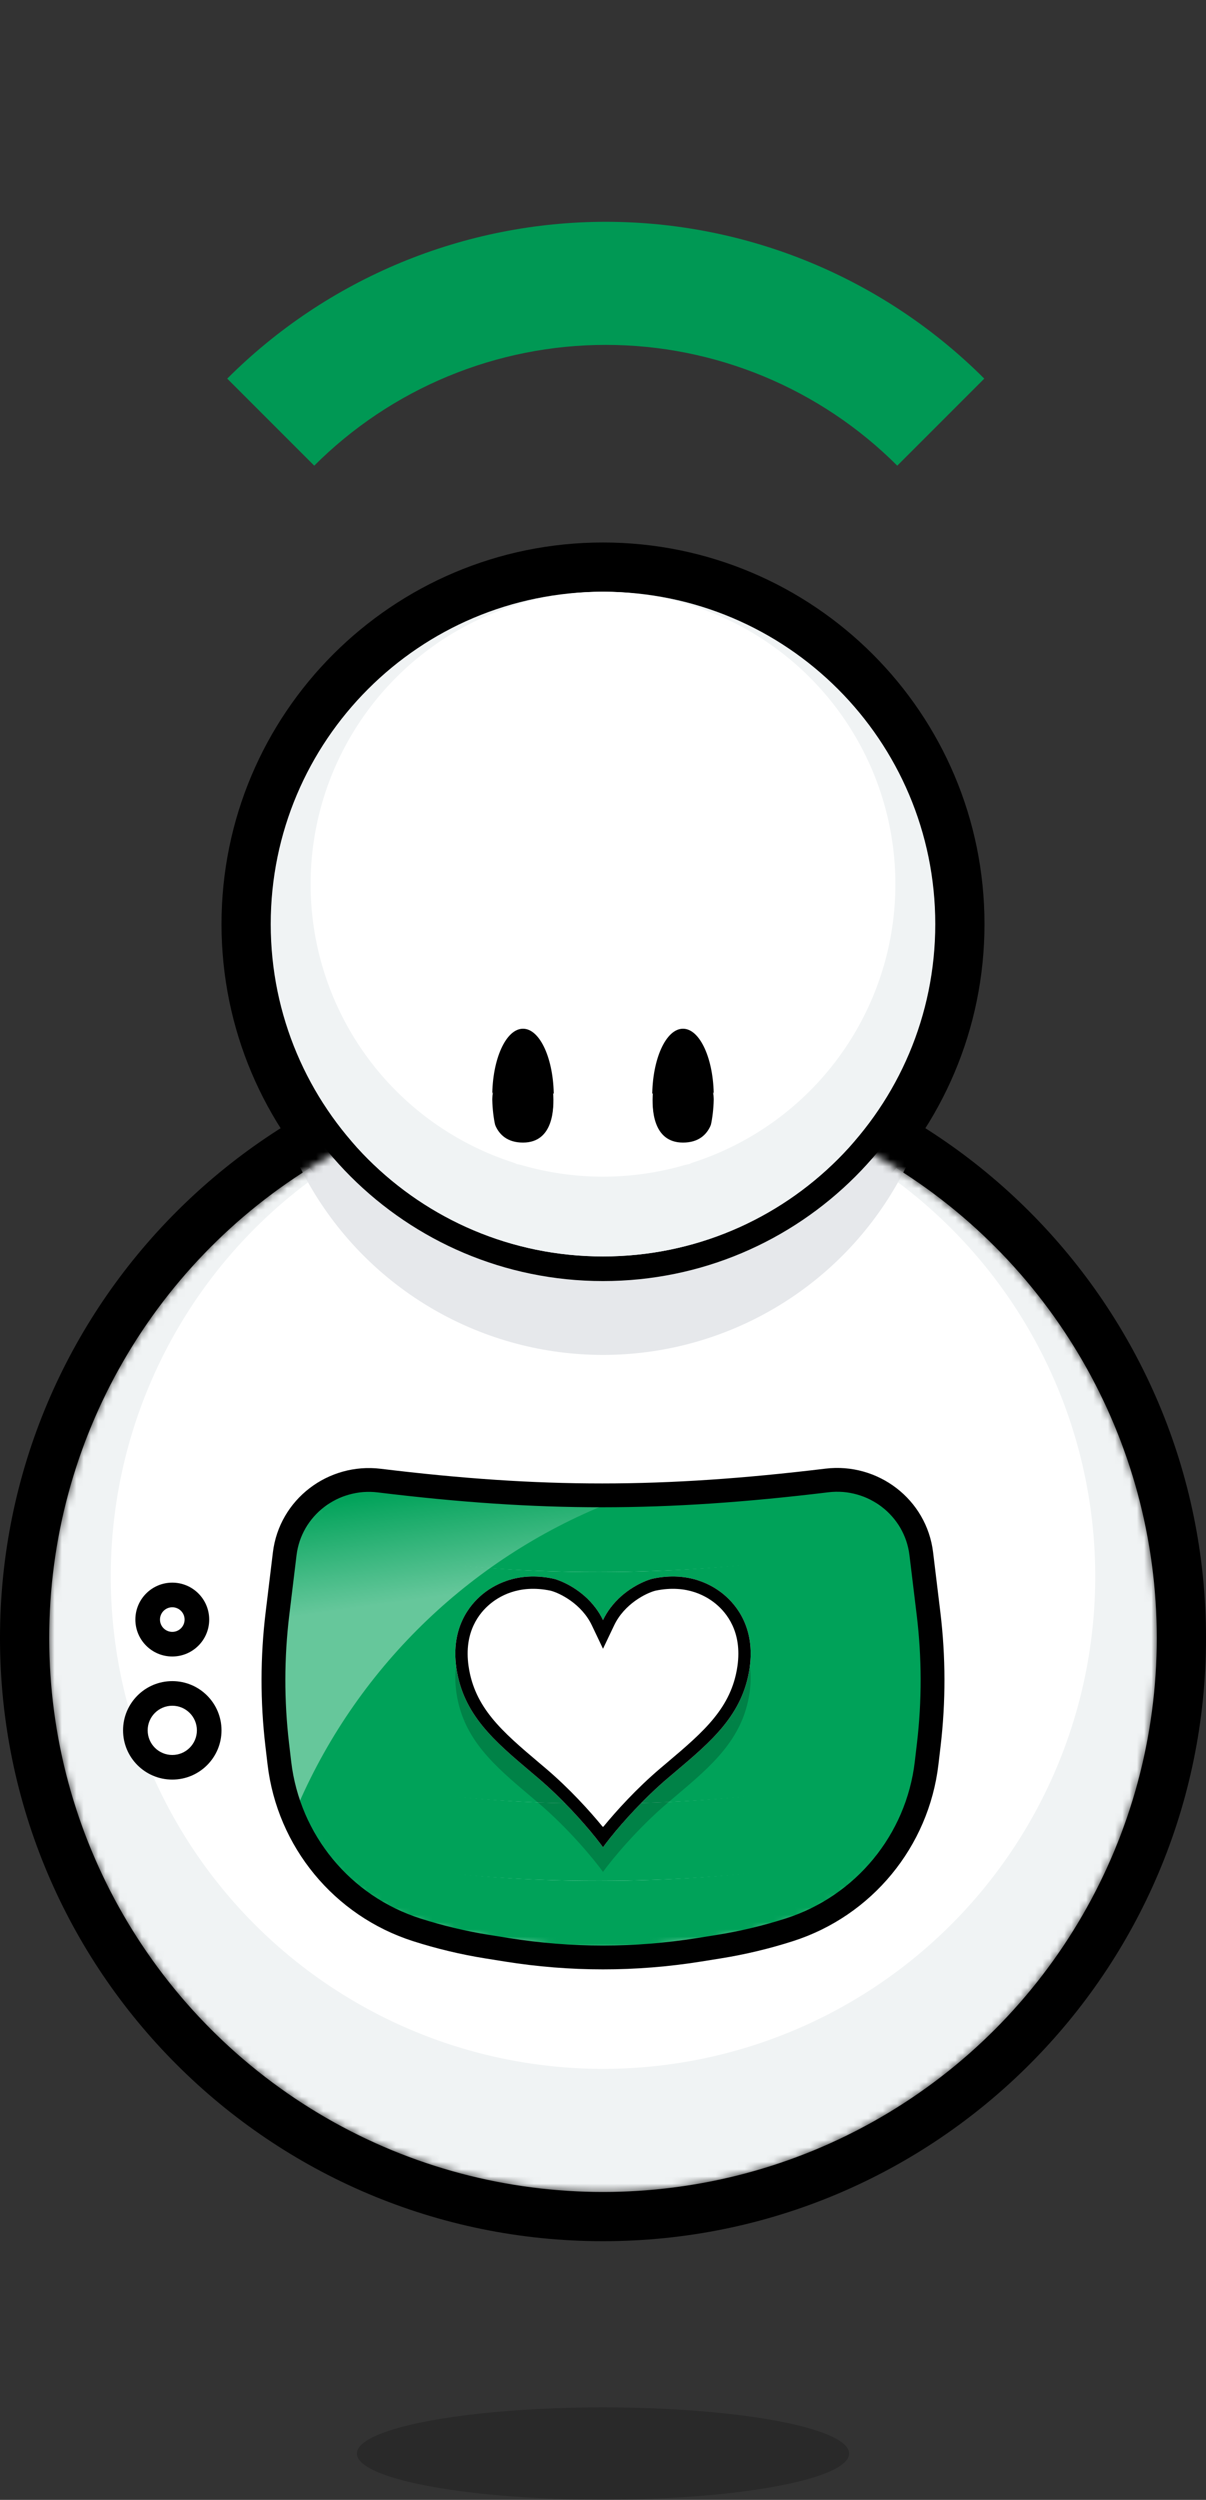 <svg width="166" height="344" viewBox="0 0 166 344" fill="none" xmlns="http://www.w3.org/2000/svg">
<rect x="0" y="0" width="166" height="344" fill="#333333" stroke="none"/>
<ellipse cx="83" cy="337.625" rx="33.878" ry="6.352" fill="black" fill-opacity="0.2"/>
<path fill-rule="evenodd" clip-rule="evenodd" d="M166 225.406C166 271.246 128.84 308.406 83 308.406C37.16 308.406 0 271.246 0 225.406C0 179.567 37.16 142.406 83 142.406C128.84 142.406 166 179.567 166 225.406ZM83 301.631C125.098 301.631 159.224 267.504 159.224 225.406C159.224 183.309 125.098 149.182 83 149.182C40.902 149.182 6.776 183.309 6.776 225.406C6.776 267.504 40.902 301.631 83 301.631Z" fill="black"/>
<path fill-rule="evenodd" clip-rule="evenodd" d="M135.51 127.161C135.51 156.162 112.001 179.672 83 179.672C53.999 179.672 30.49 156.162 30.49 127.161C30.49 98.161 53.999 74.651 83 74.651C112.001 74.651 135.51 98.161 135.51 127.161ZM83 172.896C108.259 172.896 128.735 152.42 128.735 127.161C128.735 101.903 108.259 81.427 83 81.427C57.741 81.427 37.265 101.903 37.265 127.161C37.265 152.42 57.741 172.896 83 172.896Z" fill="black"/>
<mask id="mask0_72_1033" style="mask-type:alpha" maskUnits="userSpaceOnUse" x="6" y="149" width="154" height="153">
<circle cx="83" cy="225.406" r="76.225" fill="white"/>
</mask>
<g mask="url(#mask0_72_1033)">
<circle cx="83" cy="225.406" r="76.225" fill="#F0F3F4"/>
<circle cx="83" cy="216.937" r="67.755" fill="white"/>
<circle cx="83" cy="139.866" r="46.582" fill="#E6E8EB"/>
<mask id="mask1_72_1033" style="mask-type:alpha" maskUnits="userSpaceOnUse" x="37" y="204" width="92" height="65">
<path d="M66.812 266.857L68.625 267.147C78.148 268.671 87.852 268.671 97.375 267.147L99.188 266.857C102.507 266.326 105.781 265.545 108.982 264.521C118.949 261.331 126.132 252.612 127.355 242.219L127.661 239.612C128.374 233.551 128.364 227.427 127.629 221.368L126.822 214.708C126.013 208.03 119.871 203.349 113.188 204.123C91.272 206.663 74.493 206.669 52.833 204.142C46.142 203.362 39.986 208.043 39.175 214.73L38.371 221.368C37.636 227.427 37.626 233.551 38.339 239.612L38.645 242.219C39.868 252.612 47.051 261.331 57.018 264.521C60.219 265.545 63.493 266.326 66.812 266.857Z" fill="#00A55A"/>
</mask>
<g mask="url(#mask1_72_1033)">
<path fill-rule="evenodd" clip-rule="evenodd" d="M142.984 260.779C89.115 276.442 42.785 267.411 25.765 260.611L29.706 250.745C44.632 256.709 88.532 265.547 140.018 250.577L142.984 260.779Z" fill="#00A259"/>
<path fill-rule="evenodd" clip-rule="evenodd" d="M142.984 250.155C89.115 265.818 42.785 256.787 25.765 249.987L29.706 240.121C44.632 246.085 88.532 254.923 140.018 239.953L142.984 250.155Z" fill="#00A259"/>
<path fill-rule="evenodd" clip-rule="evenodd" d="M142.984 239.531C89.115 255.194 42.785 246.163 25.765 239.363L29.706 229.497C44.632 235.461 88.532 244.299 140.018 229.329L142.984 239.531Z" fill="#00A259"/>
<path fill-rule="evenodd" clip-rule="evenodd" d="M142.984 228.907C89.115 244.569 42.785 235.539 25.765 228.739L29.706 218.873C44.632 224.836 88.532 233.675 140.018 218.705L142.984 228.907Z" fill="#00A259"/>
<path fill-rule="evenodd" clip-rule="evenodd" d="M142.984 218.283C89.115 233.945 42.785 224.915 25.765 218.115L29.706 208.249C44.632 214.213 88.532 223.051 140.018 208.081L142.984 218.283Z" fill="#00A259"/>
<path fill-rule="evenodd" clip-rule="evenodd" d="M142.984 207.659C89.115 223.321 42.785 214.291 25.765 207.491L29.706 197.625C44.632 203.589 88.532 212.427 140.018 197.457L142.984 207.659Z" fill="#00A259"/>
<path opacity="0.4" d="M39.806 206.774C36.08 219.308 37.265 240.228 41.077 248.274C49.475 229.038 65.237 213.974 84.834 206.454L90.622 204.233C77.071 205.503 55.474 203.527 51.24 202.962C44.888 202.116 40.561 204.233 39.806 206.774Z" fill="url(#paint0_linear_72_1033)"/>
<path opacity="0.2" d="M83 257.586L83.002 257.59V257.583C84.206 255.912 87.681 251.669 91.993 248.009C92.308 247.742 92.621 247.478 92.931 247.216C97.938 242.987 102.255 239.342 103.181 232.897C103.968 227.423 101.382 224.266 99.639 222.814C98.29 221.689 94.996 219.518 89.801 220.635C88.246 221.035 84.71 222.734 83 226.328C81.29 222.734 77.754 221.035 76.2 220.635C71.005 219.518 67.71 221.689 66.361 222.814C64.618 224.266 62.032 227.423 62.819 232.897C63.745 239.342 68.062 242.987 73.07 247.216C73.38 247.478 73.692 247.742 74.007 248.009C78.319 251.669 81.794 255.912 82.998 257.583V257.59L83 257.586Z" fill="black"/>
<path d="M83 254.199L83.002 254.202V254.195C84.206 252.524 87.681 248.281 91.993 244.621C92.308 244.354 92.621 244.09 92.931 243.828C97.938 239.599 102.255 235.954 103.181 229.51C103.968 224.035 101.382 220.878 99.639 219.426C98.29 218.301 94.996 216.13 89.801 217.247C88.246 217.647 84.71 219.346 83 222.94C81.29 219.346 77.754 217.647 76.2 217.247C71.005 216.13 67.71 218.301 66.361 219.426C64.618 220.878 62.032 224.035 62.819 229.51C63.745 235.954 68.062 239.599 73.07 243.828C73.38 244.09 73.692 244.354 74.007 244.621C78.319 248.281 81.794 252.524 82.998 254.195V254.202L83 254.199Z" fill="white"/>
<path fill-rule="evenodd" clip-rule="evenodd" d="M83.002 254.195C83.004 254.193 83.006 254.191 83.008 254.188C83.265 253.831 83.625 253.358 84.073 252.8C84.075 252.798 84.076 252.797 84.077 252.795C85.736 250.73 88.606 247.495 91.993 244.621C92.308 244.354 92.621 244.09 92.931 243.828C97.938 239.599 102.255 235.954 103.181 229.51C103.968 224.035 101.382 220.878 99.639 219.426C98.29 218.301 94.996 216.13 89.801 217.247C88.512 217.579 85.862 218.803 84.019 221.259C83.639 221.766 83.293 222.325 83 222.94C82.707 222.325 82.361 221.766 81.981 221.259C80.138 218.803 77.488 217.579 76.2 217.247C71.005 216.13 67.71 218.301 66.361 219.426C64.618 220.878 62.032 224.035 62.819 229.51C63.745 235.954 68.062 239.599 73.07 243.828L73.07 243.829C73.38 244.09 73.693 244.354 74.007 244.621C77.394 247.496 80.264 250.73 81.923 252.795C81.924 252.797 81.926 252.798 81.927 252.8C82.375 253.358 82.735 253.831 82.993 254.188C82.994 254.191 82.996 254.193 82.998 254.195V254.202L83 254.199L83.002 254.202V254.195ZM83.052 251.37C84.803 249.229 87.611 246.119 90.897 243.33C91.214 243.061 91.528 242.796 91.838 242.534C96.924 238.239 100.683 234.982 101.505 229.268C102.185 224.537 99.987 221.92 98.555 220.727C97.445 219.802 94.68 217.943 90.192 218.896C88.928 219.232 85.945 220.694 84.53 223.668L83 226.883L81.471 223.668C80.056 220.694 77.073 219.232 75.808 218.896C71.32 217.943 68.555 219.802 67.445 220.727C66.013 221.92 63.815 224.537 64.496 229.268C65.317 234.982 69.076 238.238 74.162 242.534C74.472 242.795 74.787 243.061 75.103 243.33C78.39 246.119 81.198 249.23 82.948 251.37" fill="black"/>
</g>
<path fill-rule="evenodd" clip-rule="evenodd" d="M69.535 269.93L66.819 269.495C63.445 268.955 60.116 268.161 56.862 267.12C45.995 263.643 38.162 254.136 36.829 242.805L36.532 240.282C35.812 234.16 35.823 227.974 36.565 221.854L37.562 213.627C38.45 206.296 45.181 201.235 52.404 202.114C74.575 204.813 91.165 204.808 113.615 202.097C120.833 201.226 127.548 206.288 128.436 213.609L129.435 221.854C130.177 227.974 130.188 234.16 129.468 240.282L129.171 242.805C127.838 254.136 120.005 263.643 109.138 267.12C105.884 268.161 102.555 268.955 99.181 269.495L96.465 269.93C87.545 271.357 78.455 271.357 69.535 269.93ZM70.053 266.693L67.337 266.259C64.126 265.745 60.958 264.989 57.861 263.998C48.218 260.913 41.267 252.477 40.084 242.422L39.788 239.899C39.098 234.035 39.108 228.11 39.819 222.249L40.816 214.021C41.48 208.542 46.529 204.701 52.008 205.368C74.445 208.098 91.3 208.093 114.008 205.351C119.481 204.691 124.518 208.531 125.182 214.003L126.181 222.249C126.892 228.11 126.902 234.035 126.212 239.899L125.916 242.422C124.733 252.477 117.782 260.913 108.139 263.998C105.042 264.989 101.874 265.745 98.663 266.259L95.947 266.693C87.37 268.065 78.63 268.065 70.053 266.693Z" fill="black"/>
<path fill-rule="evenodd" clip-rule="evenodd" d="M23.714 241.498C25.585 241.498 27.102 239.981 27.102 238.11C27.102 236.239 25.585 234.722 23.714 234.722C21.843 234.722 20.326 236.239 20.326 238.11C20.326 239.981 21.843 241.498 23.714 241.498ZM23.714 244.885C27.456 244.885 30.49 241.852 30.49 238.11C30.49 234.368 27.456 231.334 23.714 231.334C19.972 231.334 16.939 234.368 16.939 238.11C16.939 241.852 19.972 244.885 23.714 244.885Z" fill="black"/>
<path fill-rule="evenodd" clip-rule="evenodd" d="M23.714 224.559C24.65 224.559 25.408 223.801 25.408 222.865C25.408 221.93 24.65 221.171 23.714 221.171C22.779 221.171 22.02 221.93 22.02 222.865C22.02 223.801 22.779 224.559 23.714 224.559ZM23.714 227.947C26.521 227.947 28.796 225.672 28.796 222.865C28.796 220.059 26.521 217.783 23.714 217.783C20.908 217.783 18.633 220.059 18.633 222.865C18.633 225.672 20.908 227.947 23.714 227.947Z" fill="black"/>
</g>
<path fill-rule="evenodd" clip-rule="evenodd" d="M132.122 127.162C132.122 154.291 110.129 176.284 83 176.284C55.87 176.284 33.877 154.291 33.877 127.162C33.877 100.032 55.87 78.039 83 78.039C110.129 78.039 132.122 100.032 132.122 127.162ZM83 172.896C108.258 172.896 128.735 152.42 128.735 127.162C128.735 101.903 108.258 81.427 83 81.427C57.741 81.427 37.265 101.903 37.265 127.162C37.265 152.42 57.741 172.896 83 172.896Z" fill="black"/>
<path d="M128.735 127.161C128.735 152.42 108.259 172.896 83 172.896C57.742 172.896 37.265 152.42 37.265 127.161C37.265 101.903 57.742 81.427 83 81.427C108.259 81.427 128.735 101.903 128.735 127.161Z" fill="#F0F3F4"/>
<circle cx="83" cy="121.673" r="40.246" fill="white"/>
<ellipse cx="94.01" cy="150.876" rx="4.235" ry="9.316" fill="black"/>
<ellipse cx="71.99" cy="150.876" rx="4.235" ry="9.316" fill="black"/>
<path d="M94.01 157.228C98.245 157.228 98.668 152.993 98.135 150.283L100.362 154.264L99.092 158.075L94.857 160.192L89.776 161.039L88.505 151.299L89.86 150.452C89.719 152.428 89.776 157.228 94.01 157.228Z" fill="white"/>
<path d="M71.99 157.228C67.755 157.228 67.332 152.993 67.865 150.283L65.638 154.264L66.908 158.075L71.143 160.192L76.224 161.039L77.495 151.299L76.14 150.452C76.281 152.428 76.224 157.228 71.99 157.228Z" fill="white"/>
<path fill-rule="evenodd" clip-rule="evenodd" d="M61.664 51.779C54.779 54.631 48.523 58.81 43.254 64.08L31.277 52.102C38.119 45.26 46.242 39.833 55.181 36.13C64.121 32.427 73.703 30.521 83.379 30.521C93.055 30.521 102.637 32.427 111.576 36.13C120.516 39.833 128.639 45.26 135.481 52.102L123.504 64.08C118.234 58.81 111.979 54.631 105.094 51.779C98.21 48.927 90.831 47.459 83.379 47.459C75.927 47.459 68.548 48.927 61.664 51.779Z" fill="#009854"/>
<defs>
<linearGradient id="paint0_linear_72_1033" x1="62.25" y1="219.478" x2="60.133" y2="204.233" gradientUnits="userSpaceOnUse">
<stop stop-color="white"/>
<stop offset="1" stop-color="white" stop-opacity="0"/>
</linearGradient>
</defs>
</svg>
